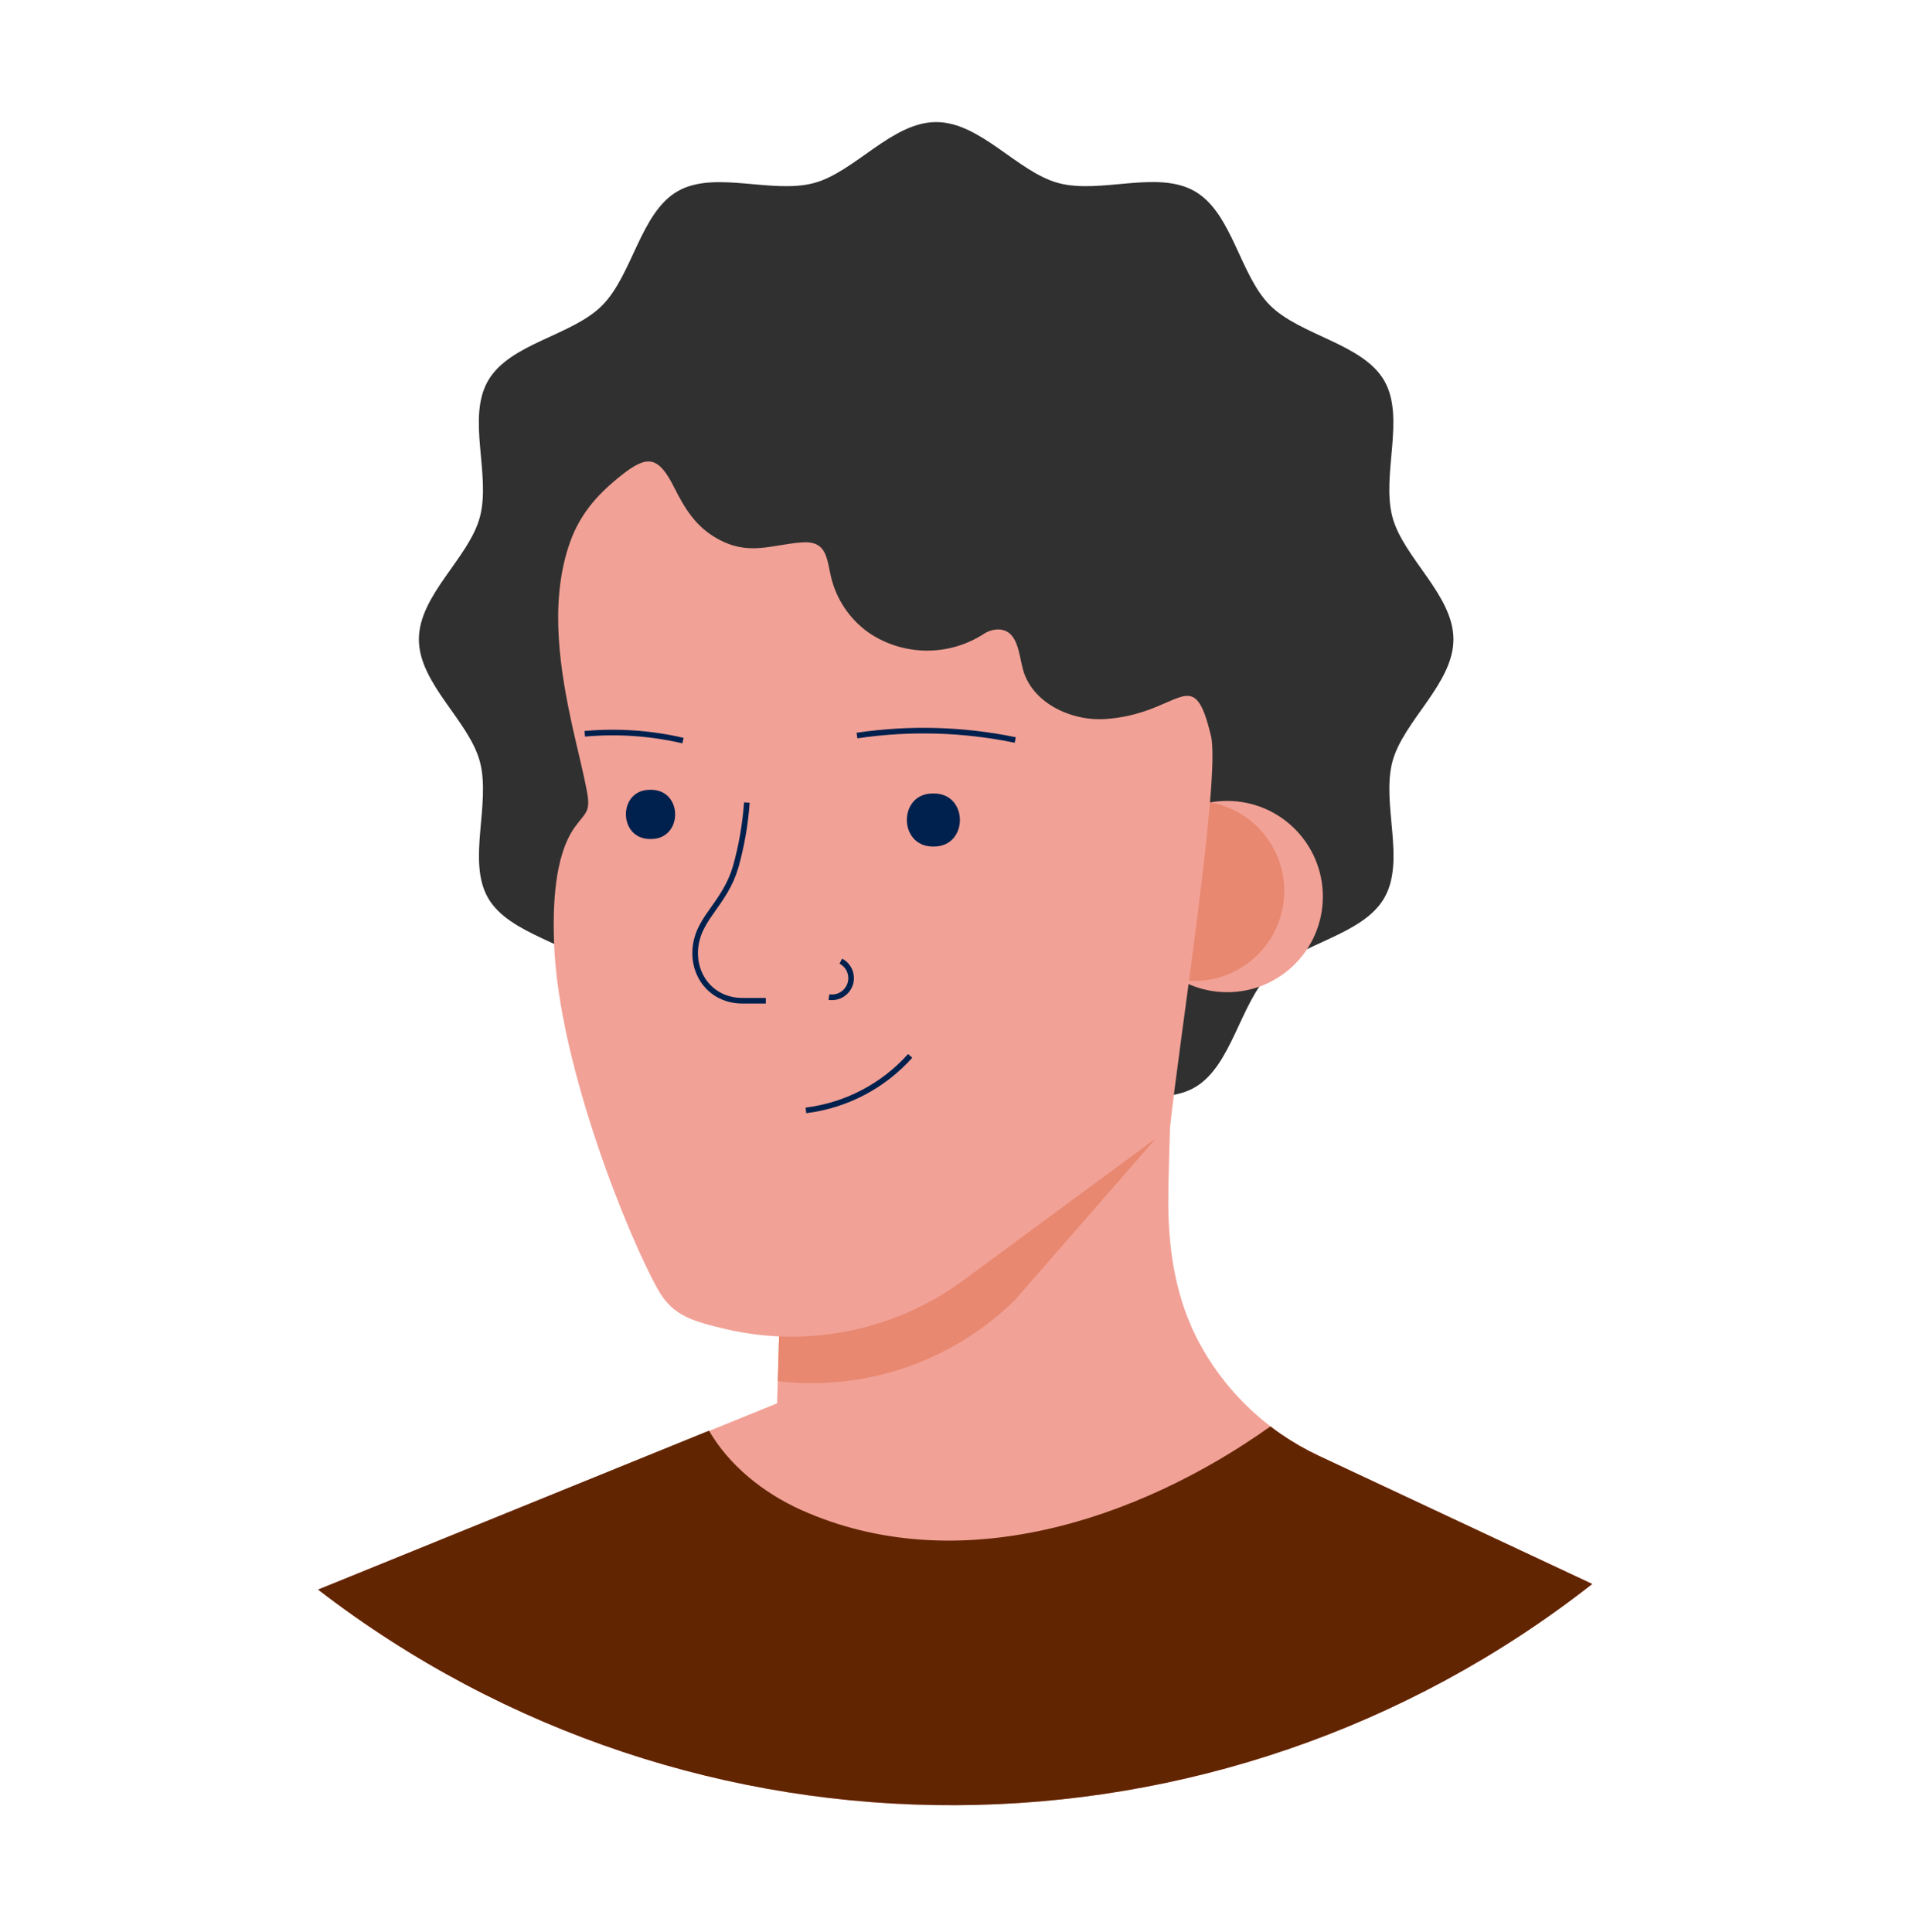 <svg width="100" height="101" viewBox="0 0 100 101" fill="none" xmlns="http://www.w3.org/2000/svg">
<path d="M21.897 33.423C21.897 35.738 24.515 37.679 25.085 39.814C25.674 42.026 24.397 45.011 25.515 46.947C26.632 48.882 29.888 49.3 31.479 50.879C33.071 52.458 33.453 55.708 35.415 56.844C37.377 57.979 40.335 56.685 42.544 57.276C44.679 57.846 46.621 60.464 48.938 60.464C51.256 60.464 53.194 57.846 55.329 57.276C57.538 56.688 60.526 57.964 62.459 56.844C64.391 55.723 64.812 52.473 66.394 50.879C67.977 49.285 71.224 48.908 72.359 46.947C73.494 44.985 72.2 42.026 72.788 39.814C73.359 37.679 75.977 35.738 75.977 33.423C75.977 31.108 73.359 29.167 72.788 27.032C72.2 24.82 73.477 21.835 72.359 19.899C71.241 17.964 67.985 17.547 66.394 15.967C64.803 14.388 64.424 11.138 62.459 10.002C60.494 8.867 57.538 10.161 55.329 9.57C53.194 8.999 51.253 6.382 48.938 6.382C46.623 6.382 44.679 8.999 42.544 9.57C40.335 10.158 37.35 8.882 35.415 10.002C33.479 11.123 33.062 14.373 31.479 15.967C29.897 17.561 26.65 17.938 25.515 19.899C24.379 21.861 25.677 24.82 25.085 27.032C24.515 29.167 21.897 31.108 21.897 33.423Z" fill="#303030"/>
<circle cx="5" cy="5" r="5" transform="matrix(-1 0 0 1 69.15 41.87)" fill="#F2A196"/>
<circle cx="4.706" cy="4.706" r="4.706" transform="matrix(-1 0 0 1 67.132 41.87)" fill="#E88870"/>
<path d="M16.623 83.1C36.285 98.238 63.709 98.117 83.235 82.805L68.924 76.097C68.242 75.776 67.588 75.4 66.968 74.973C66.779 74.844 66.591 74.708 66.412 74.567C64.854 73.375 63.572 71.862 62.653 70.129C61.477 67.908 61.088 65.456 61.071 62.956C61.071 61.273 61.162 59.591 61.179 57.906C61.191 56.974 61.201 56.042 61.209 55.108L60.621 55.403L59.097 56.208L58.388 56.329L50.188 57.723L41.035 59.282L40.759 68.694L40.623 73.264V73.361L37.065 74.808L16.623 83.1Z" fill="#F2A196"/>
<path d="M40.659 72.202L41.112 72.249C45.538 72.637 49.911 71.062 53.074 67.94L61.127 58.702C61.153 57.849 61.185 58.379 61.194 57.526C61.206 56.594 61.216 55.662 61.224 54.728L60.635 55.023L59.106 55.814L58.397 55.934L50.197 57.328L41.044 58.887L40.768 68.299L40.659 72.202Z" fill="#E88870"/>
<path d="M62.647 36.694C62.879 36.988 63.085 37.562 63.306 38.491C63.815 40.647 61.585 54.803 61.159 58.968L50.447 66.868C46.887 69.525 42.34 70.487 38.009 69.497C36.282 69.088 35.188 68.824 34.409 67.438C32.903 64.791 29.206 55.735 28.965 49.347C28.897 47.535 28.941 44.771 30.059 43.224C30.603 42.474 30.882 42.459 30.685 41.397C30.488 40.335 30.191 39.2 29.947 38.1C29.273 35.062 28.735 31.63 29.709 28.606C30.227 26.988 31.141 25.918 32.441 24.88C33.829 23.768 34.403 23.821 35.235 25.468C35.797 26.585 36.362 27.527 37.5 28.162C39.15 29.077 40.273 28.482 41.912 28.356C43.347 28.247 43.194 29.356 43.509 30.415C43.835 31.526 44.539 32.489 45.5 33.135C47.286 34.294 49.584 34.307 51.382 33.168C51.626 32.993 51.92 32.901 52.221 32.906C53.203 32.959 53.247 34.138 53.471 34.985C53.944 36.75 56.006 37.727 57.838 37.585C60.827 37.362 61.891 35.697 62.647 36.694Z" fill="#F2A196"/>
<path d="M39.041 41.955C38.96 43.098 38.763 44.229 38.453 45.331C38.159 46.305 37.712 46.911 37.123 47.749C36.92 48.026 36.744 48.321 36.597 48.632C35.821 50.379 36.853 52.317 38.818 52.317H40.032" stroke="#00214E" stroke-width="0.294"/>
<path d="M47.579 55.199C46.165 56.776 44.229 57.789 42.127 58.049" stroke="#00214E" stroke-width="0.294"/>
<path d="M53.071 38.685C50.348 38.123 47.547 38.044 44.797 38.453" stroke="#00214E" stroke-width="0.294"/>
<path d="M35.703 38.717C34.021 38.325 32.287 38.205 30.568 38.361" stroke="#00214E" stroke-width="0.294"/>
<path d="M16.623 83.1C36.285 98.238 63.709 98.117 83.235 82.806L68.924 76.097C68.242 75.776 67.588 75.401 66.968 74.973C66.779 74.844 66.591 74.709 66.412 74.567C59.485 79.497 50.032 82.606 41.856 78.926C39.909 78.044 38.121 76.62 37.062 74.791L16.623 83.1Z" fill="url(#paint0_linear_1940_16959)"/>
<path d="M43.953 50.246C44.388 50.474 44.594 50.983 44.44 51.449C44.286 51.915 43.817 52.202 43.332 52.126" stroke="#00214E" stroke-width="0.294"/>
<path d="M48.753 41.481C46.956 41.481 46.956 44.24 48.753 44.255H48.832C50.627 44.24 50.627 41.496 48.832 41.481H48.753Z" fill="#00214E"/>
<path d="M33.968 41.288C32.303 41.288 32.303 43.847 33.968 43.862H34.044C35.709 43.847 35.709 41.303 34.044 41.288H33.968Z" fill="#00214E"/>
<defs>
<linearGradient id="paint0_linear_1940_16959" x1="83.235" y1="94.37" x2="16.623" y2="94.37" gradientUnits="userSpaceOnUse">
<stop stop-color="#612502"/>
</linearGradient>
</defs>
</svg>
